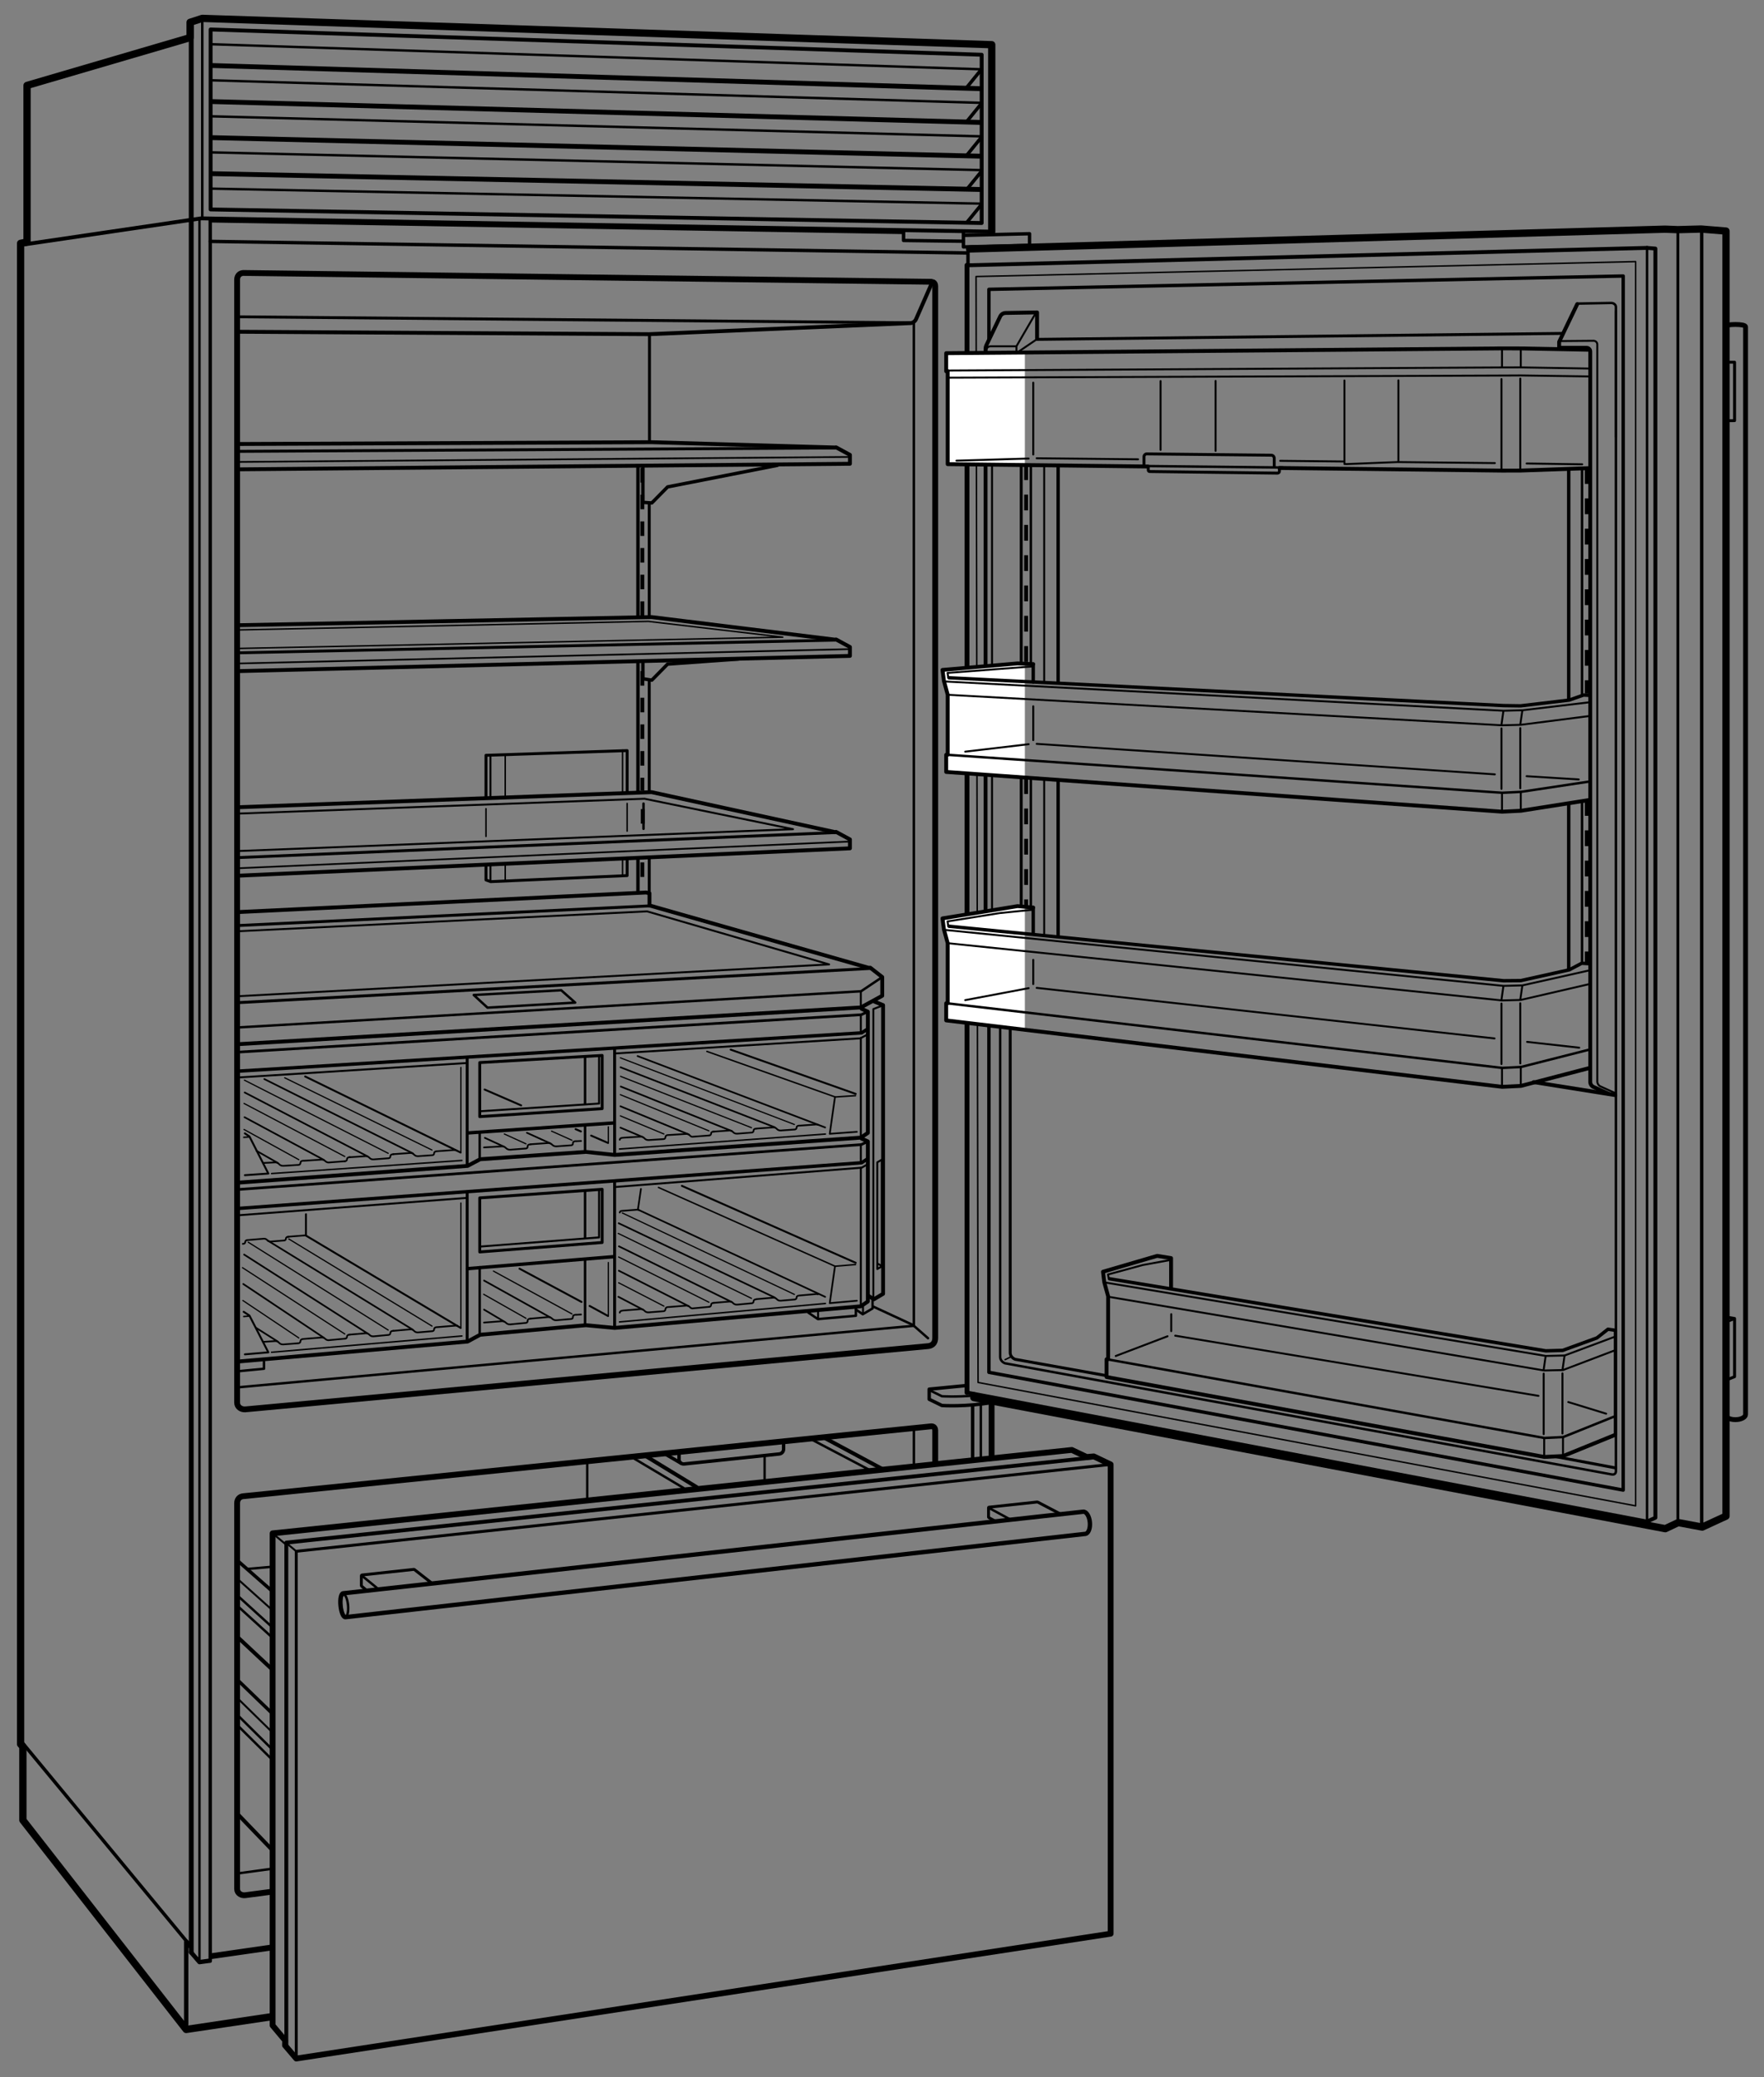 <svg xmlns="http://www.w3.org/2000/svg" width="363.92" height="428.42" enable-background="new 0 0 363.92 428.42"><rect width="100%" height="100%" fill="#808080" stroke="none"/><style>.st0{fill:none;stroke:#000;stroke-width:.5;stroke-miterlimit:2}.st0,.st1,.st2{stroke-linecap:round;stroke-linejoin:round}.st1{fill:none;stroke:#000;stroke-width:.7;stroke-miterlimit:2}.st2{stroke-width:1.5}.st2,.st3,.st4{fill:none;stroke:#000;stroke-miterlimit:2}.st3{stroke-width:.9;stroke-linecap:round;stroke-linejoin:round}.st4{stroke-width:.8}.st4,.st5,.st6{stroke-linecap:round;stroke-linejoin:round}.st5{fill:none;stroke:#000;stroke-miterlimit:2}.st6{stroke-width:.3}.st6,.st7,.st8{fill:none;stroke:#000;stroke-miterlimit:2}.st7{stroke-width:.6;stroke-linecap:round;stroke-linejoin:round}.st8{stroke-width:.4}.st10,.st8,.st9{stroke-linecap:round;stroke-linejoin:round}.st9{fill:none;stroke:#000;stroke-width:1.2;stroke-miterlimit:2}.st10{stroke-width:.35}.st10,.st11,.st13,.st14{fill:none;stroke:#000}.st11{stroke-width:.4;stroke-linecap:round;stroke-linejoin:round}.st13,.st14{stroke-width:.7;stroke-miterlimit:2;stroke-dasharray:3.8,3.2}.st14{stroke-width:.8;stroke-dasharray:3,2.5}.st15,.st16{stroke-linecap:round;stroke-linejoin:round}.st15{fill:none;stroke:#000;stroke-width:.55;stroke-miterlimit:2}.st16{stroke-width:.35}.st16,.st17,.st18{fill:none;stroke:#000;stroke-miterlimit:2}.st17{stroke-width:.25;stroke-linecap:round;stroke-linejoin:round}.st18{stroke-width:.8;stroke-dasharray:3.25,3}.st19{fill:#fff}</style><g id="Illus"><line class="st0" x1="188.54" y1="294.81" x2="188.54" y2="301.92"/><line class="st1" x1="43.39" y1="49.79" x2="199.57" y2="52.18"/><line class="st0" x1="41.73" y1="3.79" x2="41.73" y2="44.91"/><polyline class="st2" points="55.94,415.98 38.41,418.6 4.72,375.43 4.72,360.28 4.25,359.75 4.25,50.19 5.58,49.92 5.58,17.62 39.22,7.76 39.22,4.6 41.73,3.79 204.6,9.22 204.6,47.78"/><polyline class="st3" points="38.41,417.6 38.41,400.46 39.31,401.54"/><line class="st1" x1="202.47" y1="14.31" x2="199.44" y2="18.04"/><line class="st1" x1="202.47" y1="21.35" x2="199.44" y2="25.08"/><line class="st1" x1="202.47" y1="28.31" x2="199.44" y2="32.04"/><line class="st1" x1="202.47" y1="35.35" x2="199.44" y2="39.08"/><line class="st1" x1="202.47" y1="42.19" x2="199.44" y2="45.91"/><polygon class="st4" points="202.52,46 202.52,11.29 43.45,6.08 43.45,43.2"/><line class="st5" x1="43.62" y1="13.51" x2="202.19" y2="18.29"/><line class="st0" x1="43.53" y1="9.12" x2="202.36" y2="14.29"/><line class="st5" x1="43.62" y1="20.95" x2="202.15" y2="25.25"/><line class="st0" x1="43.53" y1="16.56" x2="202.28" y2="21.21"/><line class="st5" x1="43.62" y1="28.39" x2="202.07" y2="32.21"/><line class="st0" x1="43.53" y1="23.99" x2="202.32" y2="28.12"/><line class="st5" x1="43.62" y1="35.82" x2="202.11" y2="39.08"/><line class="st0" x1="43.53" y1="31.43" x2="202.15" y2="35.08"/><line class="st0" x1="43.53" y1="38.91" x2="202.32" y2="42"/><polyline class="st1" points="198.89,48.54 212.4,48.21 212.4,50.28"/><polyline class="st1" points="186.41,47.7 186.41,49.6 198.68,49.76"/><path class="st4" d="M204.6 47.78L41.68 45.04c-.18-.01-.36.01-.54.05L4.3 50.52"/><line class="st4" x1="186.09" y1="47.88" x2="43.63" y2="45.5"/><polyline class="st1" points="198.76,47.92 198.76,50.93 212.01,50.62"/><line class="st6" x1="100.26" y1="172.52" x2="100.26" y2="166.81"/><polyline class="st7" points="129.38,177.14 129.38,180.6 101.22,181.85 100.26,181.5 100.26,178.35"/><line class="st6" x1="129.38" y1="165.72" x2="129.38" y2="171.43"/><polyline class="st7" points="100.26,164.47 100.26,155.79 129.38,154.82 129.38,163.52"/><line class="st6" x1="104.23" y1="178.14" x2="104.23" y2="181.58"/><line class="st6" x1="104.23" y1="155.84" x2="104.23" y2="164.52"/><line class="st8" x1="101.18" y1="178.31" x2="101.18" y2="181.66"/><line class="st8" x1="101.18" y1="155.92" x2="101.18" y2="164.47"/><line class="st6" x1="128.44" y1="177.1" x2="128.44" y2="180.6"/><line class="st6" x1="128.44" y1="154.71" x2="128.44" y2="163.6"/><line class="st0" x1="188.53" y1="273.46" x2="191.45" y2="276.02"/><polyline class="st0" points="49.02,286.16 188.53,273.46 188.53,66.46"/><path class="st9" d="M192.94 59v216.96c0 .94-.47 1.56-1.4 1.69L50.6 290.7c-.78.06-1.68-.44-1.68-1.38V57.68c0-.84.55-1.34 1.27-1.38l141.95 1.82c.01.01.8 0 .8.88z"/><line class="st0" x1="188.45" y1="273.34" x2="180.2" y2="269.52"/><line class="st9" x1="43.68" y1="403.47" x2="55.93" y2="401.71"/><path class="st9" d="M55.99 390.2l-5.39.71c-.78.1-1.68-.36-1.68-1.3v-79.57c0-.84.55-1.37 1.27-1.43l141.95-14.42s.79-.04.8.83v6.47"/><line class="st7" x1="187.91" y1="66.58" x2="48.93" y2="65.34"/><path class="st4" d="M49.26 68.43l84.65.5 54.02-2.29c.46-.07.86-.37 1.05-.81l3.22-7.34"/><line class="st1" x1="199.7" y1="51" x2="199.7" y2="54.34"/><line class="st1" x1="4.26" y1="359.03" x2="39.21" y2="401.28"/><line class="st0" x1="55.99" y1="385.47" x2="49.2" y2="386.4"/><line class="st0" x1="41.15" y1="404.71" x2="41.15" y2="45.09"/><line class="st1" x1="43.37" y1="404.51" x2="43.37" y2="45.31"/><line class="st5" x1="39.45" y1="402.67" x2="39.45" y2="4.68"/><polyline class="st3" points="43.21,404.43 41.15,404.71 39.4,402.67"/><line class="st0" x1="202.35" y1="300.66" x2="202.35" y2="289.68"/><line class="st9" x1="204.57" y1="300.38" x2="204.57" y2="289.21"/><line class="st1" x1="200.65" y1="300.66" x2="200.65" y2="289.93"/><line class="st8" x1="59.03" y1="318.23" x2="61.12" y2="319.97"/><line class="st8" x1="56.53" y1="316.52" x2="58.83" y2="318.44"/><line class="st0" x1="49.07" y1="329.18" x2="56.24" y2="335.7"/><line class="st0" x1="49.07" y1="331.31" x2="56.24" y2="337.83"/><line class="st8" x1="49.2" y1="325.85" x2="56.26" y2="332.18"/><line class="st1" x1="49.32" y1="322.18" x2="56.14" y2="328.18"/><line class="st4" x1="49.07" y1="337.72" x2="56.32" y2="344.5"/><line class="st0" x1="49.07" y1="353.81" x2="56.2" y2="360.87"/><line class="st0" x1="49.07" y1="355.93" x2="56.2" y2="363"/><line class="st8" x1="49.2" y1="350.47" x2="56.22" y2="357.35"/><line class="st1" x1="49.32" y1="346.81" x2="56.09" y2="353.35"/><line class="st4" x1="49.07" y1="374.22" x2="56.14" y2="381.56"/><line class="st0" x1="167.12" y1="296.75" x2="179.39" y2="303.2"/><line class="st4" x1="170.05" y1="296.56" x2="182.07" y2="303.02"/><line class="st0" x1="130.24" y1="300.5" x2="141.01" y2="306.91"/><line class="st4" x1="133.18" y1="300.31" x2="143.7" y2="306.72"/><g><path class="st1" d="M161.66 297.14v1.76c0 .52-.39.95-.91 1l-19.62 2.06c-.56.06-1.04-.38-1.04-.94v-1.56"/><line class="st1" x1="137.09" y1="299.83" x2="140.53" y2="301.83"/></g><line class="st0" x1="157.74" y1="300.25" x2="157.74" y2="305.56"/><line class="st0" x1="121.15" y1="301.8" x2="121.15" y2="309.45"/><line class="st0" x1="51.24" y1="323.6" x2="55.99" y2="323.18"/><g><polyline class="st7" points="61.12,423.93 61.12,319.97 229.13,302.06"/><polygon class="st9" points="61.12,424.6 229.13,398.85 229.13,302.06 225.65,300.4 224.19,300.52 221.12,299.07 56.24,316.27 56.24,417.77 58.82,420.85 58.8,421.88"/></g><polyline class="st4" points="225.93,300.58 59.07,318.18 59.07,421.88"/></g><g id="Shelves"><line class="st7" x1="172.5" y1="171.72" x2="48.87" y2="176.9"/><polyline class="st4" points="49.14,180.62 175.34,174.98 175.34,173.14 172.49,171.59 172.2,171.62 134.42,163.39 49.35,166.49"/><line class="st10" x1="175.26" y1="173.58" x2="48.96" y2="179.09"/><polyline class="st11" points="48.79,175.55 163.61,171.03 132.97,164.75 49.26,167.81"/><line class="st7" x1="172.5" y1="132.03" x2="48.83" y2="134.66"/><polyline class="st4" points="48.99,138.43 175.34,135.29 175.34,133.45 172.49,131.9 172.2,131.93 134.42,127.28 49.07,128.96"/><line class="st10" x1="175.26" y1="133.89" x2="48.68" y2="136.86"/><polyline points="48.7,133.76 161.49,131.42 133.76,128.17 49.07,129.93" style="fill:none;stroke:#000;stroke-width:.3;stroke-linecap:round;stroke-linejoin:round"/><polyline class="st1" points="152.33,135.94 137.73,136.98 134.47,140.29 132.63,140 132.63,136.52"/><line class="st7" x1="133.99" y1="69.02" x2="133.99" y2="91.21"/><line class="st7" x1="172.5" y1="92.4" x2="49.21" y2="93.1"/><polyline class="st4" points="49.01,96.81 175.34,95.66 175.34,93.82 172.49,92.27 172.2,92.3 134.42,91.21 49.14,91.58"/><line class="st10" x1="175.26" y1="94.25" x2="49.07" y2="95.28"/><polyline class="st1" points="160.38,95.98 137.73,100.43 134.47,103.74 132.63,103.62 132.63,96.33"/><line class="st7" x1="133.94" y1="140.21" x2="133.94" y2="163.27"/><line class="st1" x1="131.61" y1="136.55" x2="131.61" y2="163.27"/><line class="st14" x1="132.52" y1="138.42" x2="132.52" y2="163.06"/><line class="st7" x1="133.94" y1="103.96" x2="133.94" y2="126.98"/><line class="st1" x1="131.61" y1="96.53" x2="131.61" y2="126.98"/><line class="st14" x1="132.52" y1="96.54" x2="132.52" y2="127.19"/><g><line class="st0" x1="132.76" y1="170.96" x2="132.76" y2="165.75"/><line class="st14" x1="132.6" y1="166.89" x2="132.6" y2="171.48"/></g><g><line class="st7" x1="133.94" y1="177.1" x2="133.94" y2="184.09"/><line class="st1" x1="131.61" y1="177.22" x2="131.61" y2="184.09"/><line class="st14" x1="132.52" y1="177.88" x2="132.52" y2="182.75"/></g><line class="st7" x1="133.99" y1="186.85" x2="49.39" y2="190.89"/><polyline class="st4" points="49.16,215.37 177.59,207.8 182.01,205.39 182.01,201.53 179.54,199.6 179.12,199.6 133.99,186.76 133.99,184.25 133.29,184.09 49.26,188.12"/><polyline class="st11" points="49.12,205.48 171.05,198.92 133.49,187.98 49.34,192.07"/><line class="st8" x1="177.59" y1="204.45" x2="177.59" y2="207.8"/><line class="st7" x1="179.85" y1="199.74" x2="49.07" y2="206.81"/><polyline class="st0" points="49.34,211.91 177.64,204.46 182.01,201.53"/><g><polyline class="st0" points="176.57,269.84 176.57,271.39 168.73,272.08 166.76,270.74"/><line class="st8" x1="168.77" y1="271.93" x2="168.77" y2="270.57"/></g><polyline class="st4" points="180.43,206.6 182.18,207.32 182.18,266.87 180.28,267.99 179.15,267.28"/><polyline class="st8" points="180.18,267.75 180.18,208.13 181.75,207.52"/><g><polyline class="st0" points="180.01,268.02 180.01,269.89 177.99,271.08 176.61,270.13"/><line class="st8" x1="178.04" y1="270.87" x2="178.04" y2="269.51"/></g><g><polyline class="st0" points="54.46,280.85 54.46,282.32 48.99,282.85"/></g><g><polyline class="st15" points="48.81,217.03 177.68,209.3 179.04,208.67"/><polyline class="st1" points="49.12,220.94 177.76,213.04 178.87,212.32"/><polyline class="st8" points="179.04,213.34 177.47,214.17 126.75,217.3"/><line class="st8" x1="48.93" y1="222.26" x2="96.19" y2="219.27"/><line class="st7" x1="96.38" y1="218.14" x2="96.38" y2="240.48"/><line class="st0" x1="98.96" y1="233.57" x2="98.96" y2="238.93"/><line class="st0" x1="120.7" y1="232.04" x2="120.7" y2="237.59"/><line class="st0" x1="120.7" y1="218.08" x2="120.7" y2="227.7"/><line class="st7" x1="126.8" y1="216.44" x2="126.8" y2="238.05"/><line class="st8" x1="177.59" y1="214.09" x2="177.59" y2="234.56"/><line class="st8" x1="177.59" y1="209.3" x2="177.59" y2="213.07"/><polyline class="st4" points="49.24,243.93 96.47,240.48 99.05,239.11 120.87,237.59 126.8,238.22 177.59,234.65 179.04,233.68 179.04,208.67 177.75,208.07"/></g><g><polygon class="st7" points="124.23,217.7 124.23,228.67 98.97,230.32 98.97,219.17"/><line class="st1" x1="96.57" y1="233.68" x2="126.69" y2="231.62"/><polyline class="st8" points="99.2,229.2 123.59,227.62 123.59,217.79"/></g><g><polyline class="st4" points="48.94,280.85 96.47,276.71 99.05,275.31 120.87,273.34 126.8,273.9 177.59,269.44 179.04,268.45 179.04,235.43 177.75,234.84"/><polyline class="st15" points="49.5,245.32 177.68,236.09 179.04,235.44"/><polyline class="st1" points="49.26,249.25 177.76,239.83 178.87,239.09"/><polyline class="st8" points="179.04,240.12 177.76,240.85 126.75,244.85"/><line class="st8" x1="49.12" y1="250.67" x2="96.33" y2="247.08"/><line class="st7" x1="96.38" y1="246.2" x2="96.38" y2="276.74"/><line class="st0" x1="98.96" y1="261.37" x2="98.96" y2="275.17"/><line class="st0" x1="120.7" y1="259.8" x2="120.7" y2="273.36"/><line class="st0" x1="120.7" y1="245.62" x2="120.7" y2="255.33"/><line class="st7" x1="126.8" y1="243.94" x2="126.8" y2="273.75"/><line class="st8" x1="177.59" y1="240.88" x2="177.59" y2="269.37"/><line class="st8" x1="177.59" y1="236.09" x2="177.59" y2="239.86"/><g><polygon class="st7" points="124.23,245.31 124.23,256.28 98.97,258.23 98.97,247.08"/><line class="st1" x1="96.42" y1="261.68" x2="126.69" y2="259.2"/><polyline class="st8" points="99.2,257.11 123.59,255.23 123.59,245.4"/></g></g><g><polygon class="st8" points="181.92,261.21 180.98,261.76 180.98,239.75 181.92,239.2"/><line class="st8" x1="181.86" y1="261.08" x2="181.12" y2="260.68"/></g><polygon class="st0" points="118.66,206.8 115.78,204.25 97.73,205.23 100.57,207.84"/></g><g id="Crisper_Detail"><path class="st16" d="M99.84 236.67l3.64-.21s.48-.09.89.33c.44.44.91.36 1.22.33l2.83-.22s.45.04.43-.45c-.01-.43.6-.41.6-.41"/><line class="st16" x1="118.86" y1="235.39" x2="119.87" y2="235.34"/><path class="st16" d="M109.49 236.02l3.53-.25s.47-.09.88.33c.44.44.9.36 1.2.33l2.67-.19s.44.04.43-.45c-.01-.43.6-.41.6-.41"/><line class="st8" x1="176.53" y1="225.63" x2="150.74" y2="216.5"/><polyline class="st16" points="172.26,226.27 171.18,233.86 176.77,233.45"/><line class="st6" x1="145.84" y1="216.87" x2="172.15" y2="226.21"/><line class="st6" x1="172.26" y1="226.27" x2="176.49" y2="225.99"/><path class="st16" d="M127.86 235.09c.03-.43.64-.41.64-.41M137.98 234.11l3.52-.22s.47-.08.85.33c0 0 .22.35.75.23l3.16-.24M128.53 234.67l3.56-.22s.48-.08.86.34c.4.44.88.37 1.18.34l2.69-.17s.44.04.47-.45c.03-.43.63-.4.63-.4M147.15 233.41l3.26-.22s.45-.08.82.31c.39.42.83.34 1.12.32l2.68-.21s.42.04.44-.43c.02-.41.6-.39.6-.39"/><path class="st16" d="M146.27 234.21s.41.03.44-.43c.02-.4.6-.39.6-.39M164.99 232.18l3.31-.24s.2-.04.44.06M156.11 232.78l3.34-.24s.45-.08.81.31c.38.41.83.34 1.11.31l2.53-.18s.41.04.44-.43c.02-.4.59-.38.59-.38"/><line class="st16" x1="128.02" y1="220.14" x2="159.85" y2="232.52"/><line class="st16" x1="128.06" y1="224.11" x2="150.96" y2="233.29"/><line class="st16" x1="128" y1="228.18" x2="142.03" y2="233.97"/><line class="st16" x1="128" y1="232.59" x2="132.63" y2="234.55"/><line class="st16" x1="170.23" y1="232.55" x2="131.54" y2="217.83"/><line class="st17" x1="128.02" y1="222.01" x2="155.03" y2="232.6"/><line class="st17" x1="127.98" y1="225.79" x2="146.25" y2="233.25"/><line class="st17" x1="127.98" y1="230.16" x2="136.96" y2="233.9"/><line class="st17" x1="163.89" y1="231.94" x2="127.98" y2="218.19"/><g><path class="st16" d="M62.7 239.42l3.59-.23s.48-.08.86.34c0 0 .29.3.77.24l3.23-.25M54.28 239.88l2.41-.12s.49-.08.87.34c.41.45.89.37 1.2.35l2.75-.17s.45.04.48-.46c.03-.44.64-.41.64-.41M72.05 238.7l3.33-.22s.46-.08.83.32c.39.43.85.35 1.14.32l2.74-.21s.42.04.45-.44c.02-.42.61-.4.61-.4"/><path class="st16" d="M71.14 239.52s.42.03.45-.44c.02-.41.61-.4.61-.4M90.23 237.45l3.37-.24s.21-.04.45.06M81.18 238.06l3.41-.24s.46-.08.82.32c.39.42.84.34 1.13.32l2.58-.18s.42.04.45-.43c.02-.41.6-.39.6-.39"/><line class="st16" x1="54.53" y1="222.57" x2="85.15" y2="237.89"/><line class="st16" x1="50.48" y1="225.34" x2="75.82" y2="238.51"/><line class="st16" x1="50.45" y1="230.44" x2="66.77" y2="239.22"/><line class="st16" x1="52.93" y1="237.38" x2="57.33" y2="239.89"/><line class="st8" x1="95.03" y1="237.72" x2="62.96" y2="222.04"/><line class="st17" x1="50.43" y1="222.8" x2="80.08" y2="237.88"/><line class="st17" x1="50.35" y1="227.6" x2="71.13" y2="238.54"/><line class="st17" x1="50.35" y1="232.97" x2="61.65" y2="239.2"/><line class="st17" x1="89.12" y1="237.21" x2="58.74" y2="222.31"/></g><polyline class="st8" points="50.51,233.77 51.46,234.41 55.36,242.06 50.52,242.4"/><line class="st16" x1="108.7" y1="233.65" x2="113.55" y2="235.85"/><line class="st16" x1="100.03" y1="234.7" x2="103.96" y2="236.51"/><line class="st17" x1="104.05" y1="233.9" x2="108.51" y2="235.93"/><line class="st17" x1="117.99" y1="235.19" x2="113.79" y2="233.31"/><line class="st17" x1="125.51" y1="232.42" x2="125.51" y2="235.74"/><line class="st8" x1="107.51" y1="228" x2="99.98" y2="224.73"/><line class="st8" x1="119.84" y1="233.37" x2="118.75" y2="232.9"/><line class="st8" x1="125.44" y1="235.75" x2="121.95" y2="234.23"/><line class="st6" x1="50.29" y1="234.59" x2="51.49" y2="234.51"/><line class="st6" x1="127.81" y1="237" x2="170.28" y2="233.91"/><line class="st6" x1="56.03" y1="242.06" x2="95.29" y2="239.36"/><g><path class="st16" d="M99.84 272.8l3.64-.28s.48-.09.89.31c.44.44.91.35 1.22.31l2.83-.27s.45.03.43-.46c-.01-.43.6-.42.6-.42"/><line class="st16" x1="118.86" y1="271.19" x2="119.87" y2="271.13"/><path class="st16" d="M109.49 271.98l3.53-.31s.47-.09.88.31c.44.43.9.34 1.2.31l2.67-.23s.44.03.43-.46c-.01-.43.6-.42.6-.42"/><line class="st8" x1="176.53" y1="260.47" x2="140.68" y2="244.6"/><polyline class="st16" points="172.26,261.18 171.18,268.79 176.77,268.29"/><line class="st6" x1="135.85" y1="244.93" x2="172.15" y2="261.12"/><line class="st6" x1="172.26" y1="261.18" x2="176.49" y2="260.83"/><path class="st16" d="M127.86 270.75c.03-.43.64-.42.64-.42M137.98 269.59l3.52-.28s.47-.09.85.32c0 0 .22.34.75.22l3.16-.29M128.53 270.31l3.56-.28s.48-.09.86.32c.4.44.88.35 1.18.32l2.69-.21s.44.03.47-.46c.03-.43.63-.41.63-.41M147.15 268.74l3.26-.27s.45-.09.82.3c.39.41.83.33 1.12.3l2.68-.25s.42.03.44-.43c.02-.41.6-.4.6-.4"/><path class="st16" d="M146.27 269.56s.41.03.44-.44c.02-.41.6-.4.6-.4M164.99 267.21l3.31-.29s.2-.04.44.05M156.11 267.96l3.34-.29s.45-.09.81.3c.38.41.83.32 1.11.29l2.53-.22s.41.03.44-.43c.02-.4.59-.39.59-.39"/><line class="st16" x1="127.64" y1="252.31" x2="159.85" y2="267.64"/><line class="st16" x1="127.69" y1="257.07" x2="150.96" y2="268.56"/><line class="st16" x1="127.67" y1="262.1" x2="142.03" y2="269.39"/><line class="st16" x1="127.58" y1="267.48" x2="132.63" y2="270.13"/><line class="st16" x1="170.23" y1="267.49" x2="131.62" y2="249.5"/><line class="st17" x1="127.55" y1="254.41" x2="155.03" y2="267.8"/><line class="st17" x1="127.63" y1="259.27" x2="146.25" y2="268.6"/><line class="st17" x1="127.63" y1="264.59" x2="136.96" y2="269.4"/><line class="st17" x1="163.89" y1="266.99" x2="128.39" y2="250.19"/><path class="st16" d="M62.7 276.17l3.59-.29s.48-.09.86.32c0 0 .29.3.77.22l3.23-.3M54.28 276.78l2.41-.16s.49-.09.87.33c.41.45.89.36 1.2.33l2.75-.21s.45.03.48-.47c.03-.44.64-.42.64-.42M72.05 275.29l3.33-.28s.46-.09.83.3c.39.42.85.33 1.14.3l2.74-.26s.42.03.45-.44c.02-.42.61-.41.61-.41"/><path class="st16" d="M71.14 276.13s.42.03.45-.45c.02-.41.61-.41.61-.41M90.23 273.74l3.69-.31s.21-.04.45.05M81.18 274.5l3.41-.3s.46-.09.82.3c.39.42.84.33 1.13.3l2.58-.22s.42.03.45-.44c.02-.41.6-.4.6-.4"/><line class="st16" x1="55.26" y1="255.9" x2="85.15" y2="274.26"/><line class="st16" x1="50.36" y1="258.77" x2="75.82" y2="275.04"/><line class="st16" x1="50.19" y1="264.84" x2="66.77" y2="275.9"/><line class="st16" x1="52.85" y1="273.9" x2="57.33" y2="276.73"/><polyline class="st8" points="95.04,273.9 63.12,254.86 63.12,250.46"/><line class="st17" x1="51.21" y1="256.22" x2="80.08" y2="274.34"/><line class="st17" x1="50.02" y1="261.47" x2="71.13" y2="275.15"/><line class="st17" x1="50.11" y1="268.25" x2="61.65" y2="275.97"/><line class="st17" x1="89.12" y1="273.52" x2="59.56" y2="255.54"/><polyline class="st8" points="50.27,270.57 51.46,271.35 55.36,278.94 50.52,279.35"/><g><line class="st17" x1="95.09" y1="248.13" x2="95.09" y2="273.9"/><line class="st17" x1="95.09" y1="220.17" x2="95.09" y2="237.76"/></g><line class="st16" x1="99.86" y1="264.13" x2="113.55" y2="271.75"/><line class="st16" x1="99.86" y1="270.12" x2="103.96" y2="272.56"/><line class="st17" x1="99.78" y1="266.96" x2="108.51" y2="271.91"/><line class="st17" x1="117.99" y1="271.01" x2="101.8" y2="262.18"/><line class="st17" x1="125.51" y1="260.41" x2="125.51" y2="271.44"/><line class="st8" x1="119.97" y1="268.54" x2="107.18" y2="261.68"/><line class="st8" x1="125.44" y1="271.44" x2="121.65" y2="269.37"/><line class="st6" x1="50.29" y1="271.55" x2="51.49" y2="271.45"/><line class="st6" x1="127.81" y1="272.66" x2="170.28" y2="268.86"/><line class="st6" x1="56.03" y1="278.92" x2="95.29" y2="275.56"/><g><path class="st16" d="M50.08 256.56l.1-.01s.39.03.42-.41c.02-.35.48-.37.48-.37M59.46 255.09l3.3-.26s.19-.04.42.05"/><path class="st16" d="M51.07 255.78l3.29-.28s.43-.08.76.28c.36.39.78.31 1.05.28l2.4-.19s.39.03.42-.41c.02-.38.56-.37.56-.37"/></g><g><path class="st16" d="M128.29 249.76l3.07-.24s.18-.03.39.05M127.86 250.1c.05-.36.43-.34.43-.34"/></g><line class="st16" x1="132.23" y1="245.23" x2="131.62" y2="249.38"/></g></g><g id="Door"><polyline class="st2" points="200.07,51.35 343.51,47.27 346.13,47.37 350.93,47.24 356.08,47.66 356.08,312.72 351.18,314.98 346.22,314.05 343.56,315.31 200.91,288.27 200.91,287.88"/><line class="st1" x1="351.07" y1="47.59" x2="351.07" y2="314.66"/><line class="st7" x1="346.15" y1="47.77" x2="346.15" y2="313.52"/><polyline class="st4" points="199.49,287.23 339.79,313.84 341.51,313.05 341.51,51.27 339.79,51.13"/><line class="st5" x1="199.49" y1="54.72" x2="199.49" y2="287.23"/><line class="st4" x1="339.79" y1="51.13" x2="199.49" y2="54.72"/><line class="st0" x1="339.79" y1="313.75" x2="339.79" y2="51.31"/><polyline class="st1" points="204.02,211.72 204.02,283.06 334.87,307.35 334.87,56.93 204.02,59.68 204.02,69.93"/><polygon class="st6" points="201.78,285.15 201.37,57.04 337.44,53.96 337.44,310.6"/><g><path class="st0" d="M206.34 211.93v67.95c0 .56.38 1.06.97 1.31l124.99 22.89c1.09.29 1.07-.58 1.07-.58V63.31c0-.46-.45-.83-1.01-.82l-6.95.13"/><path class="st7" d="M227.91 283.68l-18.5-3.31c-.61-.26-1-.78-1-1.35v-66.59"/><line class="st7" x1="333.32" y1="302.78" x2="320.73" y2="300.41"/><line class="st6" x1="208.62" y1="279.83" x2="207.35" y2="280.45"/></g><path class="st1" d="M199.42 285.78l-7.72.75v2.09l2.62 1.28s4.91.34 10.53-.66"/><path class="st0" d="M191.7 286.71l2.62 1.28s2.88.2 6.75-.15"/><g><polyline class="st7" points="356,74.71 357.85,74.71 357.85,86.76 356.06,86.78"/><polyline class="st7" points="356.16,271.66 357.85,271.95 357.85,283.96 356.03,284.7"/><line class="st0" x1="357.85" y1="272.02" x2="356.09" y2="272.69"/><g><path class="st5" d="M355.92 67.42c0-.35.94-.49 2.1-.49s2.1.15 2.1.49v224.32c0 .59-.94 1.08-2.1 1.08s-2.1-.48-2.1-1.08"/></g></g><g><path class="st0" d="M71.8 331.07c.12 1.24-.09 2.29-.48 2.33-.38.04-.79-.93-.92-2.17-.12-1.24.09-2.29.48-2.33.39-.05.8.92.92 2.17z"/><path class="st3" d="M223.91 316.38c.63-.07 1.05-1.14.93-2.4s-.73-2.23-1.37-2.17L70.78 328.64c-.42.05-.66 1.19-.52 2.55.13 1.36.58 2.42 1 2.37l152.65-17.18z"/><g><path class="st7" d="M89.22 326.65l-3.65-2.85c-.09-.07-.12-.11-.24-.09l-10.62 1.15c-.13.01-.16.09-.16.19v1.96c0 .08.02.13.07.17l1.08.91"/><line class="st0" x1="74.74" y1="325.07" x2="78.17" y2="327.87"/><g><path class="st7" d="M218.68 312.23l-4.52-2.37c-.07-.05-.16-.06-.23-.05l-9.85 1.06c-.12.01-.14.04-.14.16v1.84c0 .07 0 .13.06.16l1.26.69"/><line class="st0" x1="204.1" y1="311.07" x2="208.75" y2="313.59"/></g></g></g></g><g id="Door_Shelves"><line class="st4" x1="316.41" y1="223.2" x2="333.23" y2="225.88"/><path class="st8" d="M321.84 70.35l6.92-.06c.43 0 .77.34.77.77v152.01c0 .43.26.83.65 1.01l3.1 1.41"/><path class="st4" d="M331.99 225.66l-3.24-1.46c-.41-.19-.68-.6-.68-1.05V72.51c0-.43-.34-.77-.77-.77h-5.64V70.5l3.72-7.76"/><line class="st8" x1="333.37" y1="64.18" x2="333.37" y2="90.1"/><path class="st8" d="M203.49 72.41c0-.59.28-.96.87-.98h5.33l3.88-6.67"/><line class="st8" x1="204.66" y1="187.77" x2="204.66" y2="73.31"/><path class="st4" d="M203.32 188.11V71.94c0-.24.05-.47.15-.68l2.87-5.99c.21-.43.64-.71 1.12-.72l6.49-.11v5.47"/><line class="st7" x1="210.68" y1="96.27" x2="210.68" y2="186.93"/><line class="st8" x1="241.63" y1="271.06" x2="241.63" y2="274.56"/><polyline class="st4" points="333.16,295.98 322.49,300.32 318.6,300.51 228.29,284.03 228.29,280.37 228.61,280.34 228.61,267.37 227.81,264.46 227.55,262.31 238.73,259.04 241.6,259.5 241.6,265.64"/><polyline class="st1" points="228.89,263.76 318.91,278.63 322.39,278.53 329.45,275.96 331.73,274.17 333.28,274.4 333.28,295.81"/><polyline class="st8" points="228.16,264.56 318.9,279.68 322.78,279.59 333.32,275.65"/><polyline class="st0" points="228.29,280.35 318.6,296.6 322.49,296.41 333.32,292.06"/><polyline class="st8" points="241.22,259.93 235.74,260.93 228.58,262.88 228.74,263.7"/><polyline class="st8" points="228.59,267.46 318.57,282.68 322.45,282.59 333.37,278.44"/><line class="st8" x1="322.34" y1="283.27" x2="322.34" y2="295.68"/><line class="st8" x1="318.47" y1="283.33" x2="318.47" y2="295.81"/><line class="st8" x1="322.45" y1="296.41" x2="322.45" y2="300.31"/><line class="st8" x1="318.57" y1="296.6" x2="318.57" y2="300.54"/><line class="st8" x1="318.45" y1="282.62" x2="318.86" y2="279.78"/><line class="st8" x1="322.36" y1="282.48" x2="322.77" y2="279.64"/><line class="st8" x1="230.18" y1="279.69" x2="240.87" y2="275.62"/><line class="st8" x1="323.54" y1="289.19" x2="331.35" y2="291.59"/><line class="st8" x1="242.45" y1="275.5" x2="317.39" y2="287.91"/><g><line class="st0" x1="326.38" y1="165.23" x2="326.38" y2="198.47"/><line class="st1" x1="323.63" y1="166.02" x2="323.63" y2="199.96"/><line class="st18" x1="327.36" y1="165.02" x2="327.36" y2="198.77"/></g><g><line class="st0" x1="212.67" y1="160.6" x2="212.67" y2="187"/><line class="st8" x1="215.42" y1="160.77" x2="215.42" y2="192.6"/><line class="st1" x1="218.3" y1="160.93" x2="218.3" y2="192.89"/><line class="st18" x1="211.69" y1="160.52" x2="211.69" y2="186.85"/></g><g><polygon class="st19" points="211.43,212.52 211.43,187.02 209.94,186.78 194.51,189.47 194.82,191.97 195.39,194.6 195.39,210.47"/><line class="st8" x1="213.16" y1="197.98" x2="213.16" y2="202.98"/><polyline class="st4" points="327.95,220.28 313.78,223.98 309.9,224.17 195.2,210.47 195.2,206.94 195.51,206.91 195.51,194.54 194.74,191.72 194.44,189.43 209.93,186.9 213.16,187.2"/><polyline class="st1" points="195.78,191.05 310.2,202.29 313.75,202.26 323.77,200.03 326.32,198.68 327.91,198.78"/><polyline class="st8" points="195.07,191.82 310.19,203.35 314.07,203.25 328.04,200.12"/><polyline class="st0" points="195.2,206.92 309.9,220.27 313.78,220.08 327.99,216.47"/><polyline class="st8" points="213.01,187.65 206.27,188.33 195.48,190.05 195.63,190.99"/><polyline class="st8" points="195.76,194.57 309.87,206.35 313.74,206.25 327.97,202.96"/><line class="st8" x1="313.64" y1="206.93" x2="313.64" y2="219.35"/><line class="st8" x1="309.76" y1="206.99" x2="309.76" y2="219.47"/><line class="st8" x1="313.74" y1="220.08" x2="313.74" y2="223.97"/><line class="st8" x1="309.87" y1="220.27" x2="309.87" y2="224.2"/><line class="st8" x1="309.75" y1="206.29" x2="310.15" y2="203.45"/><line class="st8" x1="313.65" y1="206.15" x2="314.06" y2="203.31"/><line class="st8" x1="199.12" y1="206.29" x2="212.21" y2="203.82"/><line class="st8" x1="315.05" y1="214.9" x2="325.8" y2="216.1"/><line class="st8" x1="213.87" y1="203.76" x2="308.33" y2="214.19"/><line class="st1" x1="213.16" y1="187.2" x2="213.16" y2="192.64"/></g><g><line class="st0" x1="326.38" y1="96.81" x2="326.38" y2="143.19"/><line class="st1" x1="323.63" y1="97.06" x2="323.63" y2="144.15"/><line class="st18" x1="327.36" y1="96.56" x2="327.36" y2="143.06"/></g><g><line class="st0" x1="212.67" y1="96.02" x2="212.67" y2="136.92"/><line class="st8" x1="215.42" y1="96.02" x2="215.42" y2="140.68"/><line class="st1" x1="218.3" y1="96.27" x2="218.3" y2="140.77"/><line class="st18" x1="211.69" y1="95.77" x2="211.69" y2="136.87"/></g><g><polygon class="st19" points="211.43,160.35 211.43,136.87 209.94,136.9 194.51,138.22 194.82,140.72 195.39,143.35 195.39,159.22"/><line class="st8" x1="213.16" y1="145.68" x2="213.16" y2="152.66"/><polyline class="st4" points="327.95,165 313.78,167.23 309.9,167.42 195.2,159.22 195.2,155.69 195.51,155.66 195.51,143.29 194.74,140.47 194.44,138.18 209.93,136.84 213.16,136.99"/><polyline class="st1" points="195.78,139.8 310.2,145.54 313.71,145.59 323.74,144.4 326.7,143.36 328.01,143.43"/><polyline class="st8" points="195.07,140.57 310.19,146.6 314.07,146.5 328.04,144.84"/><polyline class="st0" points="195.2,155.67 309.9,163.52 313.78,163.33 327.99,161.19"/><polyline class="st8" points="213.04,137.46 206.27,137.97 195.48,138.8 195.63,139.74"/><polyline class="st8" points="195.76,143.32 309.87,149.6 313.74,149.5 327.97,147.68"/><line class="st8" x1="313.64" y1="150.18" x2="313.64" y2="162.6"/><line class="st8" x1="309.76" y1="150.24" x2="309.76" y2="162.72"/><line class="st8" x1="313.74" y1="163.33" x2="313.74" y2="167.22"/><line class="st8" x1="309.87" y1="163.52" x2="309.87" y2="167.45"/><line class="st8" x1="313.74" y1="71.86" x2="313.74" y2="75.76"/><line class="st8" x1="309.87" y1="71.98" x2="309.87" y2="75.75"/><line class="st8" x1="309.75" y1="149.54" x2="310.15" y2="146.7"/><line class="st8" x1="313.65" y1="149.4" x2="314.06" y2="146.56"/><line class="st8" x1="199.12" y1="155.04" x2="212.21" y2="153.5"/><line class="st8" x1="314.95" y1="160.1" x2="325.7" y2="160.77"/><line class="st8" x1="213.87" y1="153.43" x2="308.39" y2="159.72"/><line class="st1" x1="213.16" y1="136.99" x2="213.16" y2="140.68"/></g><g><polygon class="st19" points="211.43,95.77 211.43,72.77 195.39,73.1 195.39,95.79"/><line class="st8" x1="213.16" y1="78.93" x2="213.16" y2="93.75"/><polyline class="st4" points="236.8,96.22 195.51,95.74 195.51,76.56 195.2,76.58 195.2,72.85 309.93,71.86 313.93,71.87 327.91,72.14"/><line class="st0" x1="264.7" y1="96.43" x2="236.82" y2="96.13"/><polyline class="st4" points="327.95,96.56 313.74,97.06 309.9,97.07 263.95,96.53"/><polyline class="st8" points="195.2,76.43 309.93,75.79 313.8,75.78 328.07,76.02"/><polyline class="st8" points="195.54,77.9 309.93,77.46 313.8,77.44 328.04,77.65"/><line class="st8" x1="313.64" y1="78.09" x2="313.64" y2="96.75"/><line class="st8" x1="309.76" y1="78.18" x2="309.76" y2="96.85"/><line class="st8" x1="197.32" y1="95.02" x2="212.21" y2="94.58"/><line class="st8" x1="314.95" y1="95.6" x2="326.41" y2="95.77"/><line class="st8" x1="288.5" y1="95.31" x2="308.39" y2="95.52"/><line class="st8" x1="264.11" y1="95.05" x2="277.25" y2="95.19"/><line class="st8" x1="213.87" y1="94.52" x2="234.79" y2="94.74"/></g><polyline class="st8" points="214.14,69.81 209.7,72.83 209.7,71.47"/><line class="st7" x1="213.95" y1="70" x2="322.49" y2="68.77"/><path class="st7" d="M263.95 96.53v.69s-.01.36-.43.37l-26.3-.33c-.34 0-.33-.31-.33-.31v-.65M236.01 96.18v-1.99c0-.32.26-.57.57-.57l25.68.27c.34 0 .62.28.62.63v1.75"/><polyline class="st8" points="288.5,78.45 288.5,95.3 277.83,95.72 277.36,95.7 277.36,78.48"/><line class="st8" x1="239.43" y1="92.79" x2="239.43" y2="78.6"/><line class="st8" x1="250.78" y1="78.57" x2="250.78" y2="93"/></g></svg>